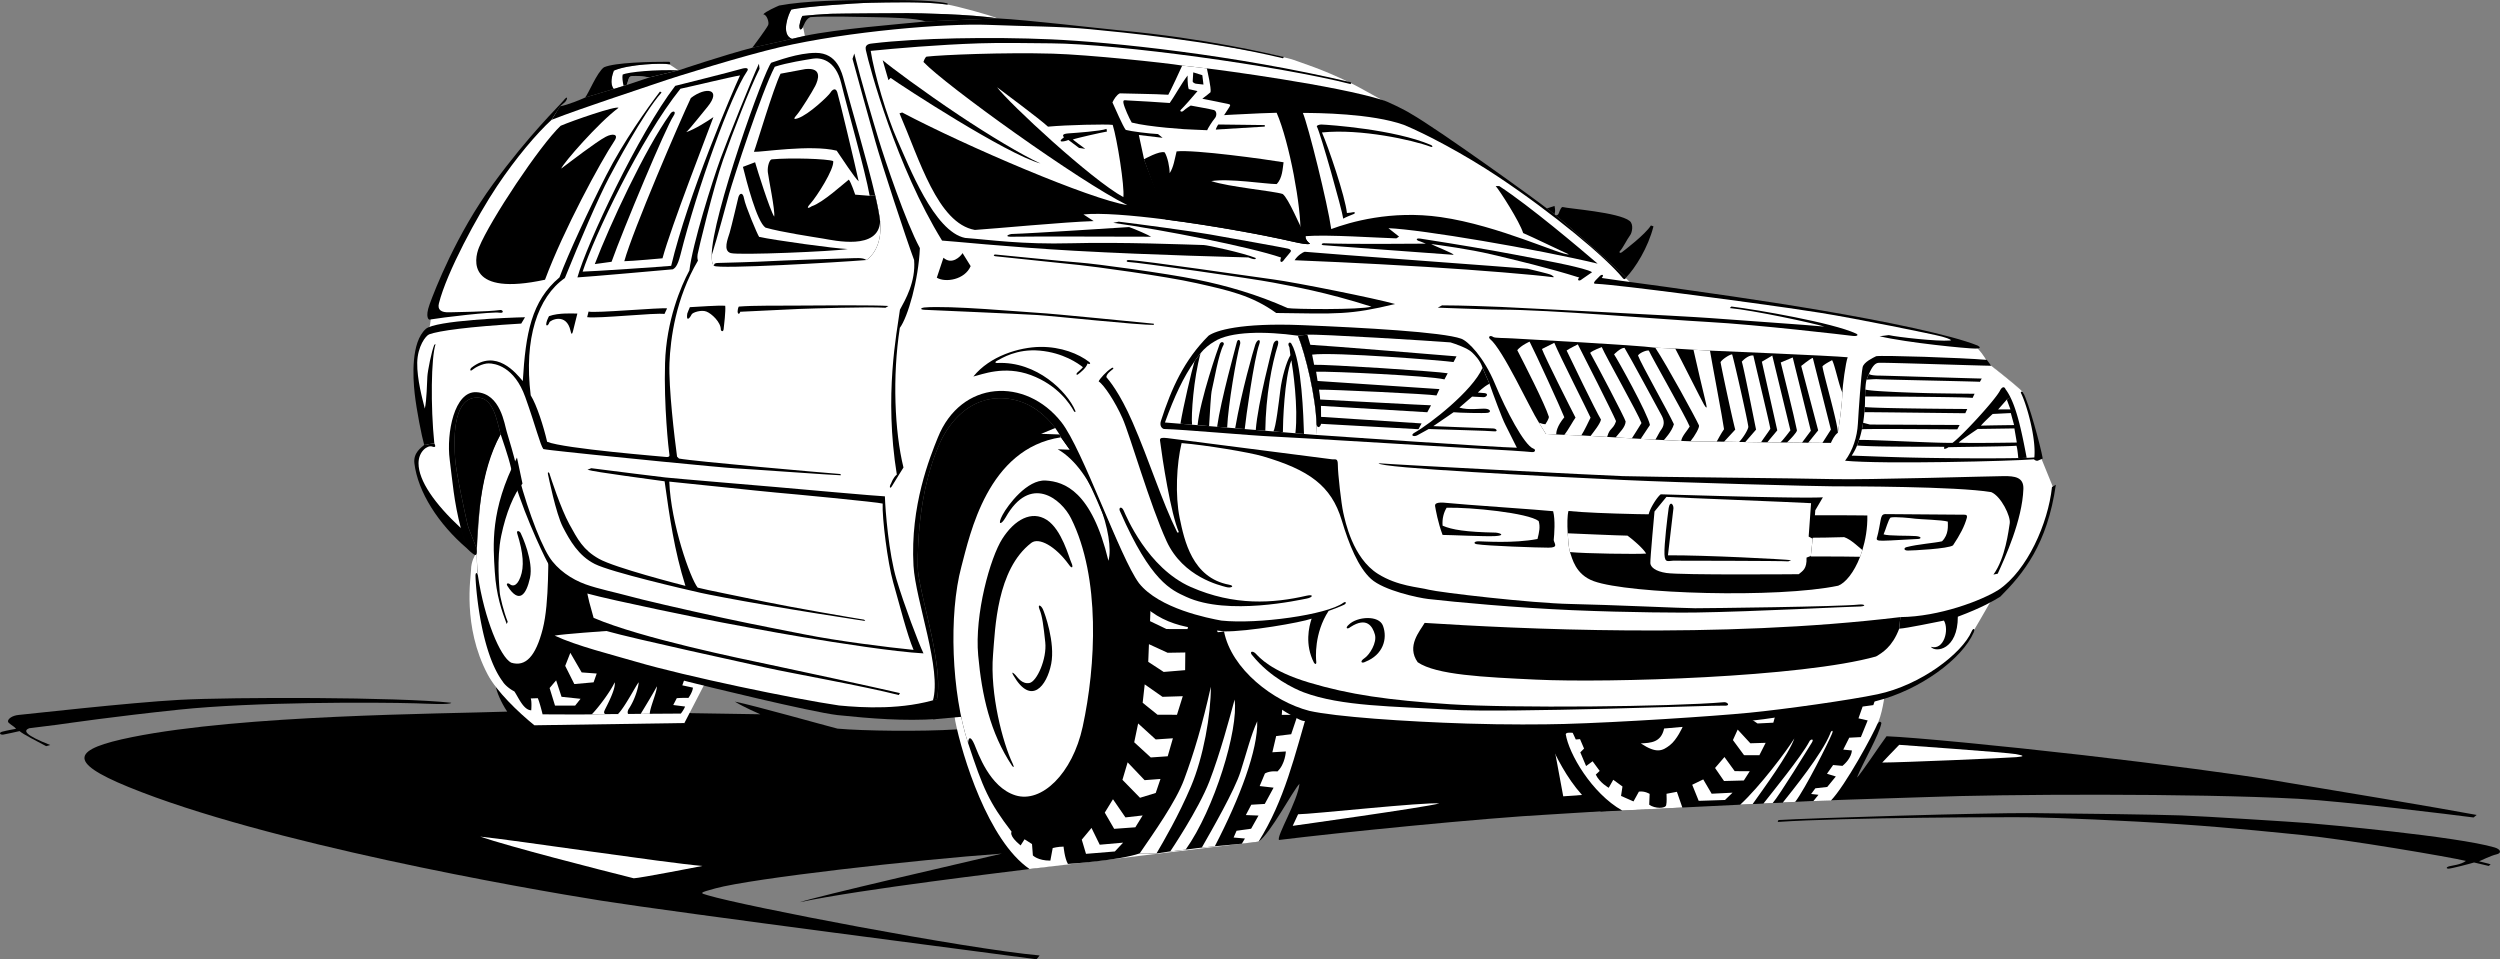 <svg xmlns="http://www.w3.org/2000/svg" width="539.992" height="207.207"><rect width="100%" height="100%" fill="#808080" stroke="none"/><path d="M287.389 152.582s113.804 3.574 118.218 3.687c.442-.773.774-.113.774-.113-.442 2.539-3.973 8.5-5.297 11.808.773-.66 5.074-7.171 6.402-8.937 5.84.227 24.477 2.016 42.488 4.082 17.047 1.957 33.465 4.172 40.278 5.297 14.015 2.32 36.418 6.07 44.695 7.617l-.664.55c-4.082-.55-28.59-3.546-37.852-4.038-22.843-1.215-64.117-1.004-80.117-.375-2.648.105-13.043.386-25.433.86-9.895.374-21.067.894-30.582 1.35-3.891.188-23.47 1.446-25.32 1.54-14.676.773-46.239 3.976-58.712 5.52-.66-.66 4.086-8.497 4.418-12.141-1.546 1.656-6.191 10.629-8.84 12.504l-25.675 2.535-23.785 3.379c-3.832.5-36.329 4.336-49.664 7.172 4-1.336 34.5-8.336 43.664-10.5-18.664 1.332-53.832 5.328-61.832 7.5-3.754 1.015-3.332 1-1.664 1.5 7.898 2.367 55.332 11.5 71.667 13l-.671.828c-8.5-1.164-77.164-10-93.996-12.664-16.836-2.664-72.668-12.5-102.168-24.57-13.434-5.497-12.086-8.16.832-10.766 24-4.828 66.5-5 81-5.5-1.332-2-2.332-4.328-2.5-5.664l42.336 6 14.832.238s-3.668-1.574-5.5-2.738c4.168.836 19.5 5.168 22.164 5.836 5.5.5 18.171.664 25.836.164l80.668-4.961"/><path fill="#fff" d="m335.748 161.722 1.906 10.281 5.332-.382zm74.472-.843c-.835.828-3.664 3.828-3.664 3.828 4.165 0 27.165-1 29-1.164 1.829-.164 1.665-.332-.171-.664-1.829-.336-25.164-2-25.164-2M151.72 187.043s-13.667 2.664-14.832 2.664c-8-2-26.835-6.832-33.167-9 6.832.672 40 5.672 48 6.336"/><path d="M6.346 157.293c-1.45.523-.868 1.515 4.5 3.625l-.875.25c-1.875-1-4.875-2.5-5.75-3.25-1 .25-2.875.625-3.5.75s-1.125-.375-.25-.625 3-.625 3-.625c-.625-.75-1.75-1.125-1.75-1.625s.875-1.25 2.375-1.375 23.863-2.664 34.625-3.25c11.5-.625 47.25-.625 58.75.625-.125.5-5.5.187-7.625.125-8.75-.25-34.907-.344-51.25 1.375-14.25 1.5-23.516 2.878-26.25 3.25-1.344.183-5 .625-6 .75m531.624 29.414-.414.336-3.171-.75c-.75.25-4.914 1.335-5.5 1.335-.579 0-.5-.335.085-.5.586-.171 2.583-.335 3.665-1.171-3.414-.829-25.914-4.664-35.25-5.579-4.391-.433-14.95-1.562-26.329-2.335-12.792-.868-26.535-1.395-32-1.5-4.421-.086-40.835 0-55.085 1l.164-.415c6.836-.421 44.586-1.585 54.836-1.5 10.25.079 27.414.333 32.164.5 4.75.165 24.418 1.415 27.5 1.665 3.086.25 32.074 2.87 40.171 5.25 1.415.414 1.579 1.25.415 1.5-1.165.25-3.5 1.414-3.75 1.5.914.25 2.164.5 2.5.664"/><path fill="#fff" d="m280.385 175.879-1.164 2.5s28.664-4 31.664-4.836c-3.164-.336-27.664 2.336-30.5 2.336m107.519-2.739 7.567-.222c3.125-3.25 9.125-14.25 10.25-17s1.5-7 1.5-7l-46.625 3.625 17.875 17.625 9.433 2.972m-282.59-27.492c1.942 3.691 6.59 8.16 10.106 11.012l32.41-.489 6.312-12.203 3.79-9.683-46.934-42.934-8.36 28.528s-.898 1.359-.898 3.253c0 1.399-1.926 12.063 3.574 22.516m101.02 10.106c1.476 7.363 7.062 25.82 16.05 31.953l49.462-5.914c5.62-8.993 7.726-18.254 11.093-29.829 1.473-7.156-6.101-55.98-29.25-59.558-2.738-.211-27.781 1.05-29.675 1.894-1.895.84-25.254 12.207-17.68 61.453"/><path d="m147.814 146.777-.437 1.254 2.289.492c-.055.98-.98 2.234-.98 2.234-.493-.054-2.07 0-2.508.051l-.762 1.473 2.558.328c-.164.434-.597 1.145-.925 1.523-.266 0-3.196.02-6.7.043-.64.008-1.296.012-1.96.016-.907.008-1.825.012-2.72.023-.75.004-1.484.012-2.187.016a544.46 544.46 0 0 0-2.832.027 246 246 0 0 0-2.832.04c-1.906.054-9.043 0-10.62 0-.22-.926-.708-2.778-1.036-3.489l-1.527.055c.273.656.109 2.562.109 2.562-1.688-.054-2.777-2.832-3.648-4.086-1.09-.543-2.125-1.472-2.508-2.125-4.508-6.015-5.774-19.12-5.883-22.77-.02-.71.273-.98.516-.151-.168-1.75-.418-4.25 0-9.336.39-4.758.582-16.329 6.832-23.914l8.5 25.914 31.293 18.086-2.032 11.734m62.906 7.766-9.164.836.829-4.336c1.5-7.836-4.164-23.664-4.164-28.836 0-5.828.5-17.496 5.164-27.328 4.687-8.977 12.125-10.157 17.836-7.836 3.84 1.558 6.828 5.105 7.94 7.414l1.919 2.687c-19.86 12.399-20.86 27.235-20.36 57.399"/><path d="m259.588 183.074-3.496.441-3.32.383-2.981.45-3.621-.02c-4.45 1.55-15.504 2.281-15.504 2.281-.723-1.266-.938-3.742-.938-3.742-1.156-.004-2.347.308-2.347.308l-.508 2.715c-2.68.016-3.774-1.117-3.774-1.117l-.187-2.46-1.613-1.032-.848 1.332c-2.652-2.156-1.95-2.961-1.95-2.961-4.882-6.39-6.128-9.227-9.398-19.156-3.547-10.79-4.242-27.711-1.437-38.145 1.828-6.812 5.61-25.5 21.496-27.894 6.605-.993 24.496-4.114 31.898 1.972 8.66 7.114 23.907 39.84 19.02 58.63l-1.188 3.534-3.242.391-.824 3.504 2.914-.172s-.129 2.742-1.824 4.32c0 0-1.524-.226-2.692.426l-1.14 2.727 3.008.347-1.907 3.512-2.914.172-1.172 2.234 2.735.106-1.598 2.844-3.144.44-.637 1.462 2.445.21-.664 1.118-5.844.562-2.804.278"/><path fill="#fff" d="m262.392 182.796-2.804.278c2.297-4.031 7.062-12.34 8.347-16.352 1.286-4.015 2.286-8.015 3.621-10.918.165 6.075-3.66 16.414-9.164 26.992m-12.602 1.551-3.62-.02c3.05-4.448 7.82-11.167 9.582-15.925 2.14-5.77 3.937-11.77 5.785-20.063.02 6.04-1.613 15.223-4.297 21.547-2.684 6.32-5.879 11.77-7.45 14.461m6.302-.832-3.32.383s6.12-9.066 8.452-15.125c2.332-6.066 4.395-13.77 5.446-17.668.886 6.438-4.371 23.719-10.578 32.41m-26.93-89.058c-15.887 2.394-19.668 21.082-21.496 27.894-2.805 10.434-2.11 27.356 1.437 38.145.082-1.414.618-1.453 1.368.297.75 1.75 3.238 9.261 8.87 11.003 5.63 1.747 12.31-4.69 14.512-14.812 2.868-13.191 3.883-32.219-2.504-45.016-2.128-4.261-8.828-9.632-14.144-.195-1.024 1.762-1.817 1.602-.649-.566 1.165-2.164 5.31-7.664 9.32-7.414 4.009.25 9.91 2.253 13.544 17.335 1.402-4.933-3.047-19.593-10.957-24.09l2.617.106-1.918-2.687"/><path d="M224.54 131.644c-.491-1.285.294-.941.708-.086.414.86 2.703 7.246 1.808 11.836-.937 4.774-4.328 9.11-8.14 2.524-.578-.996-.047-.625.441-.094.485.531 1.403 1.996 3 1.7 1.598-.298 3.797-5.231 3.418-8.782-.379-3.55-.648-5.719-1.234-7.098"/><path d="M230.861 121.941c.723 1.066 1.028.594.535-.438-.492-1.035-2.047-7.132-5.312-9.222-3.262-2.086-6.938-.047-9.574 4.07-2.641 4.113-6.032 16.363-5.223 25.219.777 8.559 2.57 16.742 7.336 23.871.43.535.402.105.11-.512-2.13-4.418-4.934-15.054-4.243-23.484.469-5.719.793-18.438 8.266-24.184 1.64-1.261 5.21.692 8.105 4.68"/><path fill="#fff" d="m233.658 181.363 2.102-2.531 1.78 3.625 5.048-.446-1.782 1.903-6.234.515-.914-3.066m4.969-5.836 1.77-2.895 2.695 3.926 3.718-.422-1.582 2.559-4.574.332-2.027-3.5m3.816-7.086 1.121-3.777 3.664 3.851 3.43-.261-1.027 3.027-3.395 1.039-3.793-3.879m3.391-12.176-.848 4.067 3.578 3.277 3.657-.254 1.12-3.887-3.714.25-3.793-3.453m1.418-8.437-.442 3.972 3.2 2.578 4.21.016 1.254-4.016-4.386.137-3.836-2.687m.914-8.684-.152 3.813 3.335 2.183 4.633-.386.035-3.817-3.808.063-4.043-1.856m.39-8.937-.152 3.964 3.54 1.7 4.558.011.883-4.004-4.5.329-4.329-2m28.45 22.211-.149 1.996h2.219v-1.63l-2.07-.366m-158.453-35.461c-.25 3 .168 13.086-1.332 18.922-1.5 5.828-3.668 8.25-6.833 7.25-2.335-1.25-5.75-9.336-7.167-18.836-.168-1.75-.418-4.25 0-9.336.39-4.758.582-16.328 6.832-23.914l8.5 25.914"/><path d="M331.947 154.261c2.11 3.868 5.625 15.465 13.824 21.032l4.614-.227 12.996-.645 12.504-.617 2.68-.129 2.335-.117 1.992-.097 2.192-.11 2.672-.144 3.93-.18 1.1-1.355-1.589-.176.914-1.227 2.567-.289 1.855-2.262-1.914-.59 1.328-1.886 2.02.183c.632-.503 1.922-1.816 2.039-3.328l-1.871-.187 1.296-2.57 2.512-.13 1.469-3.597-1.988-.453.898-2.547 2.313-.313.671-2.02.579-3.901-73.938 7.882"/><path fill="#fff" d="m350.385 175.066 12.996-.645-1.176-3.394-2.242.426c.008.59.093 1.718-.074 2.465-.168.75-2.41.789-3.665-.106l.094-2.332s-1.039-.672-2.32-.492l-1.168 2.117-2.688-1.187.309-2.04-1.992-1.449-.98 1.73s-1.958-1.077-2.794-2.847l.844-.797-1.531-2.082-1.406 1.031-1.25-2.957.812-.816-.871-2.04-.918.079-.676-1.473s-1.152-.3-1.496.305c.652 4.23 5.61 12.773 12.192 16.504m37.371-1.859-2.672.144c2.125-2.687 8.445-10.453 10.23-14.883.157-.675.797-.965.395.012-.77 1.875-5.703 11.77-7.953 14.727m-4.864.253-1.992.098c1.57-2.015 8.207-10.164 9.887-13.34.184-.55 1.184-.8.559.2-.625 1-7.036 11.46-8.454 13.043m-4.328.214-2.68.13c4.212-3.887 10.036-11.606 11.688-14.31-1.101 3.298-6.726 10.95-9.008 14.18m-19.121-16.32 4.004-.355s-1.223 2.796-2.785 3.98c-1.566 1.188-2.809 1.875-6.25-.406 2.113-.117 4.375-.16 5.031-3.219m6.071 12.152 2.382-1.16 1.817 3.094 4.511-.223-1.628 1.575-5.68.187-1.402-3.473m6.964-5.992-2.03 2.367 1.937 2.813 4.28-.113 1.278-2.004-3.25-.012-2.215-3.05m2.856-5.93-1.028 2.27 2.403 3.257 3.308.015 1.36-2.68-3.309.098-2.734-2.96m2.262-2.668 2.03 1.347 3.41-.168.56-2.054h-2.625l-2.5-1-.875 1.875"/><path fill="#fff" d="m440.72 98.543 2.715 6.664c-1 8.336-3.214 11.5-5.05 15.172-1.832 3.664-5.664 7.164-7.465 8.03-1.352 1.934-5.086 9.11-7.121 11.579-11.078 13.43-37.203 14.18-68.828 16.43-29.442 2.093-69.586-.707-73.75-2.04-4.165-1.335-15.5-8.671-18.665-19.171-3.835-.5-13.171-2-16.335-7.5-3.165-5.5-10.665-25.164-13.665-29.329-3-4.171-6.5-14.335-18-13-11.5 1.329-15.5 16.833-16.835 33 0 3.5.832 9.5 2.164 15 1.336 5.5 3.836 14 1.5 20.665-7.329 1-32.555-1.88-51.996-7.336-19-5.329-23-5.5-31.336-9.664l10.668-1.665-2.168-1.835-1.332-7.165c-2.333-.835-5.668-2.667-8.333-8.5-2.667-5.835-8-24.835-9.5-28.835s-8.5-7.665-9.835 5.335c.336 6.665 3.668 23.5 3.668 23.5-4.332-4.5-11-12-11.332-18 .164-1 .5-2.503 2.332-3.671-1.168-5.664-4.832-19.664-.168-24.329 1-.835.836-2.335 1.168-4.171.332-1.829 5-13.829 10.332-22.329 5.335-8.5 10.203-14.812 16.668-21.171 6.667-2.164 35.167-11.329 45.5-13.829 10.335-2.5 32-6.171 47.664-5.671 15.671.5 37.754 2.75 44.171 4 6.415 1.25 19.5 3.336 21.915 4.25 1.835.699 5.824 1.855 12 4.836 1.957.941 5.742 3.125 7.664 4.164 8 4.336 23 14.671 26 16.836 1.367.984 7.03 4.882 12.5 9.335 6.546 5.325 13.058 11.38 14.921 13.329 7.665 1 26.833 3.668 33.25 4.75 6.415 1.086 33.329 5.086 40.829 8.586.75.5 2.168 2.414 2.5 3.25l.964.957c.555.394 6.551 5.128 6.868 5.761.418 1.782 3.754 12.446 3.754 13.782"/><path fill="#fff" d="m228.885 92.043-4 1.664 5 .172zm0 0"/><path d="M304.775 24.582c-1.148-.766-5.265-2.774-6.125-2.965-9.957-3.16-35.043-6.512-37.969-6.844l-5.332-.613c-3.515-.586-20.367-2.356-27.93-2.57-10.632-.305-23.937.261-27.288.644-.383.191-.668 1.148-.668 1.148 4.691 4.977 33.699 25.848 44.039 30.922-7.946-1.242-34.656-12.636-48.637-20.008l-.574.192c4.312 9.957 8.234 23.742 16.277 25.18 4.406-.29 19.434-1.723 25.66-1.914l-2.203-1.438c3.649-.375 10.324.152 17.735 1.102 9.691 1.242 20.636 3.207 27.742 4.836 3.347.765 3.445.382 3.445.382-1.148-.863-.957-1.629-.957-1.629 4.785-.382 15.797.383 19.625.48l.578-.382-2.3-1.82c7.183.285 31.976 4.5 45.19 7.66-3.925-3.352-14.648-12.45-21.257-16.758h-.762c.86.961 5.168 7.66 5.934 10.152 1.82.766 8.328 3.926 9.863 4.594-1.344.383-15.117-6.246-27.672-8.043-10.746-1.535-19.582 1.086-23.648 2.586-.762-5.457-4.977-22.402-6.125-25.082 3.16 0 14.84.094 21.828 2.582 4.594 1.899 12.797 6.168 20.488 11.297 11.711 7.809 23.223 17.379 26.809 21.828.191.195.437.36.695-.156-2.176-2.238-15.406-13.875-17.12-14.914-1.767-1.492-23.595-17.192-29.34-20.45m-58.454 105.493c5.996 6.312 14.203 5.68 18.063 6.304 5.086.079 16.586-1.917 18.921-2.75-.585 1.75-1.5 5.583.5 9.5.25.415.583.415.5-.25-.085-.671-.5-6.085 2.665-10.921.75-.25 2.667-.996 3.335-1.328.665-.336.403-.844-.171-.422-3.5 2.586-18.5 4.672-26.329 3.836-2.777-.512-13.425-2.563-17.789-8.079-4.132-5.585-12.156-28.902-16.746-34.757-7.715-9.828-21.715-9.164-26.715 3.336-1.671 4.164-5.984 14.656-5.242 27.664.43 7.5 6.168 22.504 4.168 29.172l.903-.336c1.5-7.836-4.164-23.664-4.164-28.836 0-5.828.5-17.496 5.164-27.328 4.687-8.977 12.125-10.157 17.836-7.836 3.84 1.558 6.828 5.105 7.94 7.414l1.919 2.687c4.305 4.899 11.84 26.293 15.242 32.93"/><path fill="#fff" d="M140.35 154.175c-.641.008-1.297.012-1.962.016.708-1.148 3.051-5.016 3.485-5.941.11 1.035-1.524 4.664-1.524 5.925m-4.679.039c-.75.004-1.485.012-2.188.016 1.473-1.457 3.926-6.254 4.469-6.852 0 .762-.652 3.485-2.125 5.72-.16.218-.371.757-.156 1.116m-5.02.043a246 246 0 0 0-2.832.04c1.309-1.31 3.922-4.739 4.957-6.918.274 1.468-1.797 5.226-2.125 5.937-.324.707-.105.629 0 .941"/><path d="M338.783 110.37c-.254.938-.285 2.86-.164 4.821.11 1.762.18 2.91.488 4.055.485 1.293 1.13 4.843 5.164 6.293 7.586 2.746 39.7 3.714 52.77.972 1.515-.57 3.406-2.804 4.734-6.25.176-.46.344-.945.496-1.449.649-2.148 1.121-4.664 1.067-7.473-5.973-.16-51.645.325-64.555-.968"/><path fill="#fff" d="M401.775 120.261c.176-.46.344-.945.496-1.449-.87-.695-2.484-2.308-3.937-2.793-4.52.164-13.235.164-13.235.164l.485 4.031s12.207-.066 16.191.047M204.678.996C199.724.269 191.67.535 188.037.6c-3.629.067-14.39.856-17.098 1.453-.597.856-2.379 5.414.13 6.336l2.78-.648-.402-1.992c-.133.464-.793 1.187-.793-.196.067-.398.266-1.453.66-2.113 1.121-.133 4.422-.395 6.274-.465 1.847-.066 14.593-.137 16.504-.137 1.918 0 13.668.204 19.347 1.13-1.582-.727-8.98-2.708-10.761-2.973M135.35 18.367c.261-.594.394-1.39.593-1.656.195-.262.793-.528 4.356 0l6.273-1.52c-.527-.262-1.66-1.195-2.18-1.32-1.12-.262-8.515-.063-11.816 1.386-.332.926-.93 2.836-.008 3.957l2.121-.66.66-.187"/><path d="m140.299 16.71 6.273-1.519c-4.754-.195-10.894.332-12.082.926-.133.594 0 1.511.2 2.437l.66-.187c.261-.594.394-1.39.593-1.656.195-.262.793-.528 4.356 0"/><path d="M126.369 21.07c.66-.66 2.574-5.48 4.094-6.54 2.441-1.054 9.968-1.187 13.996-1.187.398 0 .453.653-.067.528-1.12-.262-8.515-.063-11.816 1.386-.332.926-.93 2.836-.008 3.957l-6.2 1.856"/><path d="m120.97 22.957-1.832 2.921c7.086-2.746 18.637-6.476 22.903-7.957 4.262-1.48 18.723-5.933 26.293-7.699 14.984-3.496 36.187-5.21 45.012-4.855 8.824.355 15.34.293 22.148.945 6.812.652 25.941 2.488 41.633 6.277l.18-.293c-3.317-.714-16.442-3.953-35.477-5.746-5.035-.476-19.781-2.25-26.39-2.582l-15.45.66c-6.129.626-19.16 1.626-26.14 3.114l-2.782.648-8.582 1.918c-6.027 1.563-15.914 4.883-15.914 4.883l-6.273 1.52-4.95 1.656-.66.187-2.12.66-6.2 1.856c-.855.406-3.727 1.598-5.398 1.887"/><path d="M162.486 10.308c.395-.531 2.973-3.965 3.434-4.887.265-.527-.266-2.312-1.059-2.312.399-.594 2.973-1.715 3.434-1.914C173.842.14 182.689.007 187.908.007c5.215 0 12.941-.132 16.77.727v.262C199.724.269 191.67.535 188.037.6c-3.629.067-14.39.856-17.098 1.453-.597.856-2.379 5.414.13 6.336l-8.583 1.918"/><path d="M173.447 5.75c-.133.464-.793 1.187-.793-.196.067-.398.266-1.453.66-2.113 1.121-.133 4.422-.395 6.274-.465 1.847-.066 14.593-.137 16.504-.137 1.918 0 13.668.204 19.347 1.13l-15.449.66c-2.246-.727-7.46-.86-11.223-.926-3.765-.067-10.5-.262-13.734 0-.465.199-.926.527-1.586 2.047m77.961 86.91c-.434-.106-.992-.68-.652-1.735 2.277-7.043 4.984-13.113 10.297-18.421 1.52-1.086 6.828-2.82 20.16-2.278 13.332.54 30.375 1.488 34.394 2.926 1.52.539 4.918 4.008 7.301 9.754 2.383 5.746 6.32 13.223 8.273 13.984.543.106.543.867-.324.758-.867-.11-7.37-.543-9.972-.652-2.602-.106-40.864-2.492-45.957-2.707-5.094-.22-19.188-1.52-23.52-1.63"/><path fill="#fff" d="M258.017 78.03c.422-.597.852-1.175 1.301-1.734.758-.976 1.953-1.953 2.926-2.496 3.469-2.273 11.055-2.273 18.102-1.296 1.625 4.007 3.902 13.328 4.011 19.183l.106 2.277-2.805-.234-1.86-.152-2.699-.223-2.062-.172-1.738-.144-2.059-.168-2.383-.196-2.066-.172-1.73-.144-2.172-.176-1.731-.144-2.484-.207-1.196-.098-2.511-.207-3.344-.273c2.031-5.637 3.984-9.774 6.394-13.223"/><path fill="#fff" d="M327.635 96.707c-.25-.414-1.829-3.75-2.5-5-.664-1.25-2.664-6.664-3.414-8.828l-1.5-3.422c-.5-1.664-1.75-2.828-2.25-3.328-.915-.918-3.586-1.836-4.665-2.172-4.085-.328-28.335-1.828-30.921-1.664l-2.04.21c1.626 4.008 3.903 13.329 4.012 19.184l.106 2.277c2.758.204 38.84 2.66 43.172 2.743"/><path d="M284.9 84.168s.25 1.625.25 2.125c2.5.125 23.07 1.25 23.946 1.25l-.805 1.5-22.965-1.375.02 2.375 21.71 1.414-.671 1.25-21.04-1.164c-.124.625-.73 1.16-.988.144-.11-5.855-2.386-15.176-4.011-19.183l2.039-.211.64 2.18c2.875.124 31.574 2.5 31.574 2.5l-.644 1.23c-1.879-.305-25.79-2.23-30.54-1.606l.43 2.196c2.376-.125 26.876 1.43 28.852 1.832l-.7 1.32c-3.222-.777-24.472-1.777-27.722-1.652l.32 2 26.32 1.75-.64 1.375c-1.617-.313-22.937-1.313-25.375-1.25"/><path d="m321.72 82.879-1.5-3.422c-2.124 4.96-11.449 12.195-14.624 13.96-1.125.626-.25 1 .5.626l2.5-1.375c3.125.125 13.25.375 14.125.5s.625-.625-.25-.625-12.875-.5-12.875-.5l4.375-3c1.125.125 6.625.25 7.375.125s.625-.75-.375-.875-3.75.375-5.75-.25l2.75-2.375 2.5.125c.625 0 1.125-.75.25-.875l-1.5-.125s1.125-1.207 2.5-1.914m-63.047 8.953 2.484.207c.219-2.953.328-6.856.652-8.047.325-1.196 1.41-7.696 2.496-9.54.215-.542-.546-.866-.87-.109-.325.758-4.215 12.004-4.762 17.489m4.215.351 2.171.176c.22-4.902 1.954-14.98 2.82-18.125.11-.867-.542-1.191-.757-.215-.219.973-3.375 12.156-4.234 18.164m3.901.321 2.067.171c.215-2.183 2.02-15.238 3.14-18.332.438-1.191-.429-1.191-.866.11-.43 1.3-2.934 9.98-4.34 18.05m4.449.367 2.059.169c.109-7.641 1.41-14.36 2.71-18.477.434-1.52-.757-1.086-.976-.219-.215.868-3.36 12.774-3.793 18.528m3.797.312 2.062.172c-.008-1.887.32-11.75 1.836-15.543.325 1.95 1.512 10.066.864 15.766l1.859.152c-.121-3.453-.445-15.703-2.723-19.496-.324-.543-.972-.105-.433.758l.219 1.738c-.868 1.406-1.844 4.875-2.168 7.477-.325 2.601-.973 8.199-1.516 8.976m-20.07-1.656 2.511.207c-.21-2.117.32-9.91 1.84-15.438-.449.56-.879 1.137-1.3 1.735-.653 2.164-2.415 9.652-3.051 13.496m143.566 7.993c1.66-2.212 2.605-5.134 2.762-7.974.16-2.84.695-10.671 1.027-12.23.238-1.105 2.29-2.055 2.922-2.371 1.262-.234 18.543.32 23.91.793L430.1 79c.555.394 6.551 5.128 6.868 5.761 1.261 2.207 3.789 11.598 4.261 14.282l-1.105.476s-.473.078-.79-.316c-4.417.394-32.827 1.101-40.8.316"/><path fill="#fff" d="M436.967 84.761c-.317-.633-6.313-5.367-6.868-5.761-2.128 0-22.648-.711-24.226-.633-.89 0-1.52.879-2.192 2.422-.16.367-.324.77-.492 1.207-.148.39-.23 1.215-.277 2.132a48.118 48.118 0 0 0-.055 1.504c-.023 1.032-.027 1.954-.062 2.286-.016.164-.04.558-.09 1.113a32.735 32.735 0 0 1-.277 2.285c-.07.45-.157.926-.262 1.414-.156.75-.352 1.527-.606 2.297a14.8 14.8 0 0 1-.441 1.203c-.32.777-.703 1.52-1.164 2.184 1.61.03 8.148.343 15.547.472 7.433.13 15.699.149 20.437.055a91.84 91.84 0 0 0 1.817-.047 32.734 32.734 0 0 0 1.656-.086c.398-4.105-1.578-11.207-2.84-13.812-.238-.395.156-.551.395-.235"/><path d="M402.428 91.316c-.07.45-.157.926-.262 1.414.945-.156 18.234.008 20.601.008l.508-.945-19.375-.094-1.472-.383m.367-3.398c-.016.164-.04.558-.09 1.113 2.539-.008 21.082.226 21.793.226l.422-.914s-19.442-.109-22.125-.425m.117-3.789a48.118 48.118 0 0 0-.055 1.503s21.09.075 23.219.313l.426-.895s-6.66-.054-9.973-.132c-3.316-.079-12.789-.395-13.617-.79m.769-3.339c-.16.367-.324.77-.492 1.207.633 0 1.66-.157 2.684-.075 1.027.075 21.152.473 21.781.551l.395-.71c-1.262 0-20.993-.633-22.176-.633-.473 0-1.781-.047-2.192-.34"/><path d="M435.04 91.816s-5.468.059-7.16.125c.329-.457 2.22-2.27 2.544-2.527l3.902-.196-.074-.789-2.656.008 1.882-2.144.739-.532c-.32-.64-.664-1.214-1.04-1.71-.156-.473-.66-.696-1.183.316-1.102 2.129-8.441 10.02-10.258 11.285-3.629.078-17.07-.695-20.176-.625a14.8 14.8 0 0 1-.441 1.203c4.832.367 16.594.211 18.879.29-.313.55.16.55.871.077 2.762-.078 13.414-.164 14.676-.324.238.633.394 2.668.394 2.668a91.84 91.84 0 0 0 1.817-.047c-1.043-5.539-2.032-10.11-3.54-13.133l-.738.594.774 2.074.074.79.715 2.597.062.723.524 3.05s-11.77.192-12.551 0c.586-.585 4.098-2.933 4.098-2.933l7.93-.117-.063-.723m-41.301 15.602-1.648 2.808c-.028.735-.293 3.457-.567 6.133-.14 1.336-.277 2.66-.39 3.723-.106.976-.188 1.73-.227 2.07-.32.644-.965 2.258-1.773 2.582h-31.149l-2.258-2.582c-.16-3.227.145-8.84.356-10.871.129-1.23 1.824-3.922 2.637-4.512 7.414.215 30.105.922 35.02.649"/><path fill="#fff" d="M391.135 120.082c.113-1.063.25-2.387.39-3.723l-.86-.457.52-7.219c-4.472-.25-28.312-1.168-31.238-1.355l-2.578 3.148s-.965 10.387-.898 11.195c.066.805 1.046 1.727 3.449 2.09 3.234.489 28.601.262 28.601.262.82-.7 1.782-1.094 1.684-3.582l.93-.36"/><path d="M386.877 120.996c-1.293-.188-18.559-1.102-26.606-1.051l1.149-9.813c.261-1.05-.688-2.183-.989-.41-.27 1.934-.996 7.903-.914 10.004.086 2.102.883 1.3 2.34 1.38 0 0 23.614.022 24.403.148l.617-.258m11.093-36.203c0-1.438.688-6.5 1.126-7.625-2.938-.313-29.75-1.438-29.75-1.438l-3.563-.187-3.937-.25-4.313-.188c-3.812-.562-28.75-1.875-30.625-2s-4-.062-4.375-.312c-.687-.5-1.187 0-.687.437 2.812 2.313 8.562 14.938 10.562 18.063l1.5 2.437 2.227.11c.62.027 1.21.058 1.754.081 1.582.075 3.117.122 3.667.122.2 0 .715.046 2.004.117l3.579.21c.585.036 1.195.07 1.832.11 1.113.063 2.292.133 3.503.203l1.915.106 3.167.175 1.829.094c1.324.07 2.597.129 3.757.18.711.031 1.38.058 1.993.078 1.402.05 4.953.074 5.671.062.493.008 1.028.016 1.586.028 1.032.015 2.145.035 3.243.058.453.004.898.012 1.336.02 1.28.023 2.476.039 3.414.05.543.005 1 .009 1.336.009.496 0 1.535.008 2.835.023l1.415.012 3.25.035c.449.004.898.008 1.34.015 1.128.012 2.195.02 3.078.028.789.008 1.43.011 1.832.011.187-.437.75-1.687 1.5-2.187.312-1.875.875-5.688 1-8.688"/><path fill="#fff" d="M393.639 95.656c-.883-.008-1.95-.016-3.079-.027l2.16-2.672-3.664-13.914s1.829-1.5 2.5-1.75l3.915 15.5-1.832 2.863"/><path fill="#fff" d="m389.22 95.613-3.25-.035c.75-.7 2.165-2.203 2.165-2.621-.579-3-3.25-13.578-3.5-14.664l2.586-1.086 3.914 15.836-1.914 2.57"/><path fill="#fff" d="M384.556 95.566c-1.3-.016-2.34-.023-2.835-.023.5-.586 2.164-2.586 2.164-2.586l-3.329-14.828 2.25-1.336 3.915 16.164s-1.66 2.214-2.165 2.609"/><path fill="#fff" d="M380.385 95.535a657.64 657.64 0 0 1-3.414-.051l2.335-2.691c-.671-3.25-2.75-13.832-3.085-14.665.414-.5 1.585-1.5 2.5-1.335.75 3.335 3.582 15 3.664 15.835-.414.665-1.582 2.23-2 2.907"/><path fill="#fff" d="M375.635 95.464a514.187 514.187 0 0 0-3.243-.058l2.414-2.613c-.75-2.836-3.085-13.836-3.171-14.586.421-.664 2-1.664 2.5-1.664.586 2 3.418 14.582 3.5 15.664-.079.671-1.164 2.421-2 3.257m21.335-1.984c.313-1.875.876-5.687 1-8.687-.664-1.086-1.664-6.086-2.25-7-.585.335-1.57.82-2.07 1.32.082 1.25 3.32 12.305 3.32 14.367"/><path fill="#fff" d="M370.806 95.379c-.718.011-4.27-.012-5.671-.063 1-1.227 2-3.023 1.836-3.438-.665-1.5-6.836-12.835-9.438-16.773l4.313.188c1.039 1.914 5.71 11.25 6.21 12.086.5.828.75 1 .415-.336-.336-1.336-2.375-10-2.688-11.5l3.563.187c.375 2.313 2.789 14.977 3.039 16.977-.5.672-1.579 2.672-1.579 2.672"/><path fill="#fff" d="M363.142 95.238c-1.16-.05-2.433-.11-3.757-.18 0 0 1.754-1.847 2.171-3.43-1.085-2.421-7.085-13-7.75-14.835.165-.414 1.579-1.168 2.329-1.086.75 1.672 8 14.336 8.836 16.422-.415.75-1.739 2.136-1.829 3.109"/><path fill="#fff" d="m357.556 94.964-3.167-.175 1.996-2.996c-.5-2.5-7-14.165-7.75-15.25 0 0 1.336-1.415 2.25-1.415 1.086 1.75 7.5 13.665 8 14.579.5.921.75 1.918 0 3-.414.5-.997 1.761-1.329 2.257"/><path fill="#fff" d="M348.97 94.48c1.114.063 2.293.133 3.504.203 0 0 1.747-2.722 2.082-3.305-.75-2.085-7.75-14.421-8.585-16.421 0 0-2 .75-2.5 1.25 1.414 2.5 7.5 14.086 7.664 14.836-.079 1.25-1.25 2.285-2.164 3.437"/><path fill="#fff" d="m343.56 94.16 3.578.21c.168-.413.25-1.077.918-1.741.665-.672.833-1.172 1-1.672-.75-1.828-7.167-14.496-8.25-16.578 0 0-2.003.996-2.421 1.328 1 2.086 6.171 12.836 7.421 14.922-.171.914-1.578 2.652-2.246 3.53"/><path fill="#fff" d="M341.556 94.043c-.55 0-2.085-.047-3.667-.122.917-1.128 2-3.214 2.417-3.714-1-1.914-6.667-13.164-7.25-14.828l2.665-1.336c1.085 2.664 7.5 15.332 7.835 16.164-.421.836-1.335 2.836-2 3.836"/><path fill="#fff" d="m332.408 91.293 1.5 2.437 2.227.11c0-.547.168-1.797 1.75-3.712-.829-2.085-6.164-13.75-7.5-16.335 0 0-1.75.75-2.664 1.835 1.25 2.415 6 11.665 6.835 14.415 0 .414-.585 1.335-.75 1.585-.421 0-.96-.171-1.398-.335m6.699 27.953c-.308-1.145-.379-2.293-.488-4.055 0 0 11.46.504 12.914.504 1.129.808 3.387 2.746 4.035 3.875-1.937.16-13.234 0-16.46-.324"/><path d="M307.72 134.543c-1 1.75-4 5-1.5 8.5 4 2.75 14.262 3.214 25.5 3.75 15.75.75 57.5-.5 73.5-5 1.25-.75 3.5-2 5-6l.25-2.5c-39.25 4.75-83 2.5-102.75 1.25"/><path d="m410.47 133.293-.25 2.5c1.665-.086 7.833-1.414 9.665-1.75 1.171 2 .004 6.5-2.829 5.664 1 1.336 5.829.668 5.829-6.5 5.336-2 7.836-3.496 9.171-4.328 5-5 10.165-11.336 12-24.172l-.835.5c-.836 7.836-5.336 18-11.5 22.172-3.665 2.328-12.836 5.828-21.25 5.914m1.375-15.125c-.625.125-.75.75.25.75s8.75-.375 9.75-1.125c1.5-2.25 2.5-4.125 3-6 .125-.75-.375-.625-1.5-.625s-15.375-.125-16.125-.125-.875.625-1 1.25-.5 2.875-.75 3.625-.125.875 1.25.875 6.75-.375 7.5-.375 1-.5-.375-.625-6 0-7-.375c.5-1.125 1-3.125 1.5-3.625.875-.25 4.5.125 5.375.25s5.875.25 7 .625c0 .875.25 2.75-1.25 4.25-1.625.375-5.25.625-7.625 1.25m-88.75-3.125c1.125.125 2 .625-.125.75s-9.625-.25-11.375-.25c-1-2.625-1.5-5.5-1.625-6.25s1-.875 3-.625 20.375 1.5 22.5 1.75c.5 1.875.25 5 .125 6.25.125.75 1.125 1.625-1.125 1.625s-13.25-.375-15.5-.75c-.75-.125-.625-.625.375-.625s7.625.5 12.75-.5c.375-1.5.625-2.625.25-3.875-2.25-1.75-14.625-3-19.875-2.875-.625 1-1 2.375-.875 3.875 2 .875 5 1.375 11.5 1.5m-31.75 19.875c1.75-1.75 6.5-2.125 7.375.25 1.039 2.82 0 6.25-3.75 7.75-.875.5-1.375 0-.25-.75s2.75-3.375 2.25-5.125-1.75-3.875-5.25-1.625c-.75.625-1.25.25-.375-.5"/><path d="M270.596 141.668c-.875-.875-.125-1.25.625-.5s3.16 3.746 11.5 6.25c8.75 2.625 17.125 3.82 30.5 4.695 13.375.875 47.625.555 59.25-.445.75 0 1.375.875-.125.75s-46.875 1.625-59.125.875-23.473-.692-31.625-3.75c-2-.75-7.25-3.25-11-7.875m-28.626-31.125c-.5-.875.25-1.375.75-.25s5.126 12.375 14.5 16.5c9.376 4.125 17.81 3.535 25 1.875 1.626-.375 1.376.375 0 .625-1.374.25-16.964 3.796-26-.375-3.25-1.5-7.624-3.25-14.25-18.375m188.602 13.562.926-.187c1.57-3.422 5.308-11.559 5.547-18.309.093-2.586-1.942-2.773-4.16-2.773-2.22 0-29.868.835-36.895.648-7.023-.184-40.125-.461-45.488-.645-5.364-.187-47.989-2.406-52.703-2.777-.188 1.016 36.984 2.867 52.793 3.606 13.21.617 42.129 1.375 45.379 1.375s26.625 0 34.125 1.25c2.125.875 4.25 5.25 4 6.75s-.922 7.496-3.524 11.062M373.97 66.207c5.5.672 21.915 3.5 26.915 5.836.586.25.421.664-.829.5-1.25-.165-20.421-2.415-31.085-3-10.665-.586-34.079-2.665-45-2.665-1.915 0-13.415-.421-13.415-.421l.915-.5c4.335 0 10.5.25 12.664.336 2.171.085 40 2 45.336 2.414 5.335.421 21.335 1.5 24.585 1.836-2.75-.836-15.253-3.5-20.421-4l.336-.336m-262.254 49.007c-.223-.718.488-.593.757-.054.27.543 2.813 6.058 2 9.683-.808 3.621-2.336 5.703-4.867 1.727-.379-.594.164-.7.543-.375.38.324 1.406.754 2.27-1.57.824-2.215.648-5.082-.703-9.41"/><path d="m109.662 134.304-.215.489c-1.027-2.758-2.258-6.118-2.578-11.356-.344-5.574-1.047-13.305 4.793-24.61l1.191 5.626c-1.84 2.164-3.57 6.328-4.597 11.304-1.028 4.973-.38 11.141-.325 12.114.055.972.868 4.27 1.73 6.433"/><path fill="#fff" d="m123.19 141.007-1.106 2.82 1.965 3.923 4.164-.368.675-1.902-3.25-.242-2.449-4.23m-3.066 5.945-1.41 1.656 1.168 3.797h4.351l1.164-1.469-4.105-.43-1.168-3.554"/><path d="M199.596 66.418c-.563.054-1.125.437.125.5 1.25.062 20.312.875 24.312 1.125s21.75 2.187 25.188 2.125v-.25c-2.688-.25-21.563-2.172-25.125-2.356-2.75-.144-19.188-1.644-24.5-1.144m4.187-10.75-1.437 4.312c1.875 1.125 6.062.438 7.312-2.5l-1.75-2.812c-.437.75-2.312 2.625-4.125 1m11.313-.688c-.5-.062-.625.313-.063.375.563.063 14.938 1.563 18 1.875 3.063.313 18.5 2.375 25.438 3.938 6.937 1.562 11.875 2.625 17.187 6.437 13.188.188 15.875.438 25.688-1.937-4.125-1.188-21.563-4.688-26.313-5.313s-27.812-4.062-31.187-4.187c-.563-.063-.762.437.062.437 1.375 0 26.688 3.563 31.125 4.438 4.438.875 10.938 1.937 21.188 5.187-2.336.727-17 .563-18.086.313-6.75-3-13.164-4.832-19.664-6.164-6.5-1.336-21.836-3.422-25.336-3.672s-14.914-1.453-18.04-1.727m3.375-4.437c-.914.164-1.585.668.415.586 2-.086 27.918 0 29.75 0-.5-.336-3.332-1.586-4.75-2.086-1.75.085-20.25 1.336-25.414 1.5m23.164-2.664-1.164.25c10.585 1.5 29.414 5.164 36.25 7.5-.415.828 0 1.496.75.328.335-.414.957-1.11 1.25-1.5.25-.328.085-.582-.5-.75-.586-.164-13.165-2.414-16.915-3.079-3.75-.671-15.5-2.25-19.671-2.75m40.171 6.501c-.335.078-1.503.746-2.171 1.828 1.312.047 14.636.586 28.336 1.43 11.59.714 23.566 1.706 27.5 2.242.335 0 0-.25-.415-.5-.421-.25-4.5-1.172-5.085-1.336-2.586-.25-43.833-3.25-48.165-3.664"/><path d="M285.885 52.543c-.329-.016-.664.332-.079.414.579.086 26.25 1.922 28.165 2.086 0-.336-4-1.836-4.836-2.336 1.836.25 8.171 1.086 13.086 2.25 4.914 1.172 12.332 2.918 18.914 5-.579.422-.164 1 .586.336l2.164-1.5c-.75-.5-3.329-1.086-5.079-1.5-1.75-.414-10.75-2.164-16.335-3.164-5.586-1-14.5-2.422-15.665-2.586-1.171-.164-.921.418-.085.586l1.25.5c-2.25 0-16.336.164-22.086-.086m59.585 7.164c.415-.5 1.165-.5.5.336 4.336.664 13.5 1.836 17.915 2.5 2.21.336 15.699 2.144 29.5 4.5 13.804 2.355 27.918 5.25 33.75 7.586.671.328.765.664-.5.664-1.75 0-14.664-1.25-20.664-2.664l2-.25c1.75.414 10.5 1.414 13.25 1.164.414 0 .085-.336-1.75-.836-1.836-.5-18.583-3.914-26.415-5.164-7.835-1.25-21.671-3.086-29.421-4.086-7.75-1-15.829-2-18.914-2.164-.586 0-.75-.168.75-1.586m56.062 70.875c1.328-.145 1.785.433-.215.433s-21.867 1.082-35.242 1.293c-2.348.04-13.969.028-26.52-.515-12.066-.524-24.98-1.711-31.085-2.415-2.165-.25-9.586-1.835-12.336-4.335s-4.762-7.438-6.329-12.665c-2.25-7.5-7.093-10.898-17.085-13.835-2.836-.836-12.336-2.418-17.5-2.836-1.086 4.5-1.415 11.336-.415 16.171 1 4.829 2.696 12.922 10.665 14.415 1.335.25.5.835-.665.5-1.171-.336-9.25-2.082-12.835-9.915-3.586-7.835-7.915-22.917-9.5-26.5-1.586-3.585-4-7.25-5.165-8 .165-.5 1.75-2.25 2.75-2.835.25-.25.665-.086.25.25-.421.335-1.335 1-1.335 1.664.496.601 2.835 3.25 5.664 9.75 3.664 8.402 6.25 16.921 9.671 23.836l.329-.086c-1.75-4-3.582-15.84-4.079-19.828-.085-.672.665-.586 1.579-.5.921.078 33.242 4.32 35.586 4.578.75.086 1.25-.332 1.25 1.25 0 1.836.75 8.418 1.164 10.25.421 1.836 2.02 9.812 7.5 13.25 4.25 2.672 8.75 2.836 11 3.422 2.25.578 22.086 2.914 30.586 3.078 8.5.172 24.414.922 26.914.922s31.132-.329 35.398-.797M232.646 80.52c-.199.202-.199.655.254.3.453-.352 1.711-1.309 2.012-2.316.406.253.844.066.305-.352-2.22-1.711-5.993-3.273-10.524-3.223-4.535.051-10.879 1.965-14.453 6.395 1.813-.403 6.645-2.465 12.438-.301 5.789 2.164 8.41 6.191 9.265 7.754.149.3.477.312.301-.102-1.711-4.027-8.258-10.671-16.82-10.27-.348.048-.754-.152.054-.554.805-.402 4.078-2.57 9.114-2.117 5.035.453 8.308 2.77 9.316 3.578-.203.3-1.059 1.004-1.262 1.207m-86.8-61.976c-7.875 10.25-19.125 34.125-21.125 41.375 2.375-.125 19.25-1.625 20.625-1.75.375-.25.964-.508 1.625-3.125 3.625-14.375 10.875-34.5 14.375-39.625.375-.5.25-1-1.375-.5s-14.125 3.625-14.125 3.625"/><path fill="#fff" d="M146.97 19.168c-8.624 10.75-18.624 31.875-21.124 39.5 1.625 0 18.125-1.125 19.125-1.25 3.625-15.25 13.25-37.625 14.875-41.125-1.75.25-11 2.5-12.875 2.875"/><path d="M144.72 24.668c.5-.875 1.516-.743.75.375-1.624 2.375-10.874 24.5-13.374 31.5l-3.625.5c3.25-8.5 10.875-24.875 16.25-32.375m-1.625 31.125s-6.75.625-8.25.625c1.875-6.75 12-30.25 14.375-35.25 3.25-2.5 6.75-2 3.625 1.875-.75.875-3.875 4.875-4.625 5.5 1.875-.625 4.625-2.375 5.875-3.25-1.375 3.75-9.125 23.625-11 30.5m-24.512 12.496c-.172.3-.606 1.25-.606 1.726 0 .473.434.344.692-.387.129-.433 3.668-2.222 4.574 1.856.086.387.258 1.207.562-.129.301-1.34.774-2.98.903-3.625-.903 0-4.012-.219-6.125.559m8.543-.993-.301 1.207c2.418.348 14.758-.992 16.7-.69l.562-1.208c-1.336-.215-15.664 1.082-16.961.691m21.32.434c-.258 1.723.43 1.207.95.172.21-.418 2.07-1.04 3.19-.606 1.126.434 3.11 2.286 3.11 3.883 0 .305.516.649.606-.086.085-.734.472-3.968.343-5.046-1.382-.133-5.78.214-7.64.3-.13.258-.559 1.383-.559 1.383m11.438-.39c-.086.472-.52.69-.563-.044 0 0 .043-.82.258-1.078 3.367-.261 7.984-.172 12.906-.215 4.918-.046 16.785-.132 19.418.086l-.644.387c-3.582-.258-16.227.172-18.73.258-2.505.086-8.376.433-12.645.605m-38.789-40.171c-4.5 4.25-15.243 20.425-17.625 26.25-1.125 2.75-2.5 10.625 14.25 7 4-10.75 12-25.5 15-30 1-1.5-.434-1.637-1.875-.875-2.125 1.125-7.625 5.375-9.625 6.875.375-1.125 8.125-10 12.375-13.125-.5-.5-9.875 2.75-12.5 3.875m45.5-13.625c-1.375 1.25-12.875 33.25-12.875 41.625 0 .5 0 1.875.5 2.25 1 .75 26.75-.75 32.875-1.25.75-.375 3.59-2.856 3-8.375-.149-1.391-.536-3.352-1.07-5.649-1.731-7.41-4.997-18.293-6.68-24.601-.5-1.875-1.497-6.125-6.125-6.125-3.875 0-8.375 1.75-9.625 2.125"/><path fill="#fff" d="M190.096 47.793c.59 5.52-2.25 8-3 8.375-.625-.625-2.625-.375-3.75-.375s-15.25.5-17.25.625-10.125.375-10.875.375-1 .125-1 .625c-.5-.375-.5-1.75-.5-2.25 1.25-3.875 3.257-11.528 3.75-13.25 1-3.5 7-22 9.875-27.5 2.625-.875 6.75-1.5 8.25-1.75s4.875.125 6.125 5.375 5.125 18.625 6.125 24.25l1.18-.149c.534 2.297.921 4.258 1.07 5.649"/><path d="m187.846 42.293-3.125-.25s-.875-2.625-1.375-3.25c-1 .75-5.625 5-8 5.75-.5.375-1.5.75-.25-.625s5.125-7.375 4.875-9.125c-1.25-.5-9.25-.75-13.25-.375-.5 0-1 1.5-.875 2.75s1.625 8.375 1.375 9.625c-1-1.625-3.625-10-4.125-11.75l-2.625 1c.75 3 3 11.875 4.875 13.125 3.5 1 10.25 2 12.5 2.375s12 2.625 12.25-3.75c-.149-1.391-.536-3.352-1.07-5.649l-1.18.149"/><path d="M159.47 42.668c.25-1 1-1.25 1.25.25s2.876 7.75 3.25 8.25c3.5.75 16.126 2.5 19.126 2.625-2.875.5-23.5 1.375-25.25.875s-.625-3.125-.25-4.375 1.875-7.625 1.875-7.625m9.125-26.75c-1.625 3.375-5.125 15.25-5.75 16.875 1.375.125 12.25-1.625 17.875-.25 1.125 1.625 3.875 5.875 4.75 6.625-.75-3.5-4.25-18.125-4.625-19.25s-1.125-.5-1.5.125-4.637 4.71-7 5.5c-1.125.375-.875 0-.125-.875s3.25-4.875 3.875-6.125 1.625-4-2.125-3.625l-5.375 1m-55.192 52.605-.82 1.367c-11.473.68-17.758 1.551-19.871 2.32-.75.274-2.524 2.594-2.594 6.145-.066 3.55 1.16 7.988 1.64 9.899.41-1.774.477-5.665.547-6.895.067-1.23.887-5.395 1.5-6.895l.274-.136c-.957 2.933-1.094 13.379-.27 21.437-.343.067-1.71.207-2.187.34-.547-1.91-1.64-7.441-2.05-11.059-.407-3.617-.81-11.117 2.39-13.996 2.05-1.843 18.027-2.46 21.441-2.527"/><path d="M91.623 96.105c.476-.133 1.844-.273 2.187-.34.204.41.473 1.024-.48.684-.957-.344-2.93 1.02-2.93 3.617 0 3.758 3.477 8.742 9.14 13.996l1.298 4.371c-6.145-5.258-10.578-12.152-11.332-18.367-.274-2.254 1.5-3.414 2.117-3.96m7.917 17.956 1.298 4.371s1.215 1.278 1.8 1.445c.333 0 .415-.421.333-1.171-.082-.75-1.668-4.082-2-5.5-.332-1.414-2.5-11.25-2.668-14.164-.164-2.915-.914-13.336 4.918-13.165 3.5.098 4.144 5.336 4.918 7.915.25.835 1.664 4.668 2.25 7.335 1.664 7.5 6.832 18.415 7.832 20.25 1 1.833 3.25 5.329 8.668 6.829 5.414 1.5 25.414 5.586 29.082 6.25 3.667.668 10 1.921 17.5 3.171 7.5 1.25 19.75 3.165 26 3.5-1.086-2.25-4.165-10.421-5.836-16-1.664-5.585-2.414-14.921-2.5-17.921-1 0-19.664-1.664-23.414-2-3.75-.332-21.75-1.829-24-2.079-2.25-.25-10.083-1.25-16-2l-.833.329c1.415.5 14.5 2.171 16.665 2.5 1.086 7.75 2.086 14.921 4.5 22.586-1.332-.336-15.25-3.915-18.664-5.836-3.418-1.914-4.586-4.164-6.418-7.5-1.833-3.332-4-10-4.32-11.016-.15-.246-.395-.246-.298.2.098.445 1.73 8.554 3.215 11.421 1.485 2.871 3.363 6.234 6.922 8.012 3.563 1.781 19.387 5.441 22.898 6.234 1.665.375 7.317 1.465 13.942 2.606 7.36 1.27 15.918 2.617 21.566 3.476l-.25-.297c-2.52-.398-15.972-2.722-21.113-3.808-5.145-1.09-13.254-2.672-14.836-3.114-1.582-1.98-5.789-13.8-6.133-22.898 1.828.148 20.176 2.125 23.145 2.375 2.965.246 22.105 2.074 22.945 2.371-.148 2.969 1.04 12.66 2.274 17.012 1.238 4.351 3.066 11.523 4.402 14.59-5.488-.543-16.516-1.93-23.637-3.364-3.238-.652-10.105-1.941-17.36-3.511-8.714-1.887-17.921-4.016-20.87-4.848-2.16-.605-6.254-1.45-8.992-2.441-3-1.078-6.083-3.164-7.833-5.914-2.335-3.665-5.59-12.895-7.167-19.836-.418-1.829-1.5-5.579-2-7.164-.5-1.586-1.325-8.309-6.583-8.586-4.75-.25-6.5 8.836-5.75 14.586.586 4.488.891 9.043 2.403 14.77"/><path d="M108.138 93.793c-.773-2.579-1.417-7.817-4.917-7.915-5.832-.171-5.082 10.25-4.918 13.165.168 2.914 2.335 12.75 2.668 14.164.332 1.418 1.917 4.75 2 5.5.25-6.04.707-16.79 5.167-24.914m-6.343-14.344c-.34.34-.274.887.273.406.547-.477 2.188-1.363 3.485-1.363 1.296 0 5.527.613 7.918 7.304 2.265 6.348 3.21 10.31 3.894 11.2.816.203 9.691 1.093 10.856 1.226 1.16.137 27.718 2.801 30.585 2.938 2.872.136 21.442 1.5 22.805 1.5l-.066-.27c-3.551-.273-31.68-2.734-34.89-3.347l-.411-.41c-.547-4.028-1.844-14.883-1.637-20.212.203-5.324 1.364-13.996 6.145-22.12 0 0-.207-.548-.07-1.364.136-.82 3.39-14.434 5.527-20.484 2.05-5.805 5.672-15.227 7.855-19.598l-.136-1.09c-1.364 2.867-6.758 16.297-8.262 20.414-1.844 5.051-6.074 18.504-6.758 24.239-1.844 3.414-4.984 10.855-5.258 20.003-.273 9.153.75 18.575.957 19.938 0 .273-.273.41-.754.344-.476-.07-21.984-1.778-25.672-3.278-.75-3.277-2.253-7.988-3.55-10.039-1.5-12.222 1.504-21.234 7.379-25.328 3.207-7.922 7.3-17.484 9.554-21.715 1.094-2.047 7.305-13.793 11.336-18.367l-.344-.203c-2.66 3.48-7.917 10.855-11.605 18.094-3.687 7.238-8.262 17.07-10.105 22.054-6.079 5.118-7.305 12.082-7.922 22.395-1.434-1.707-5.735-7.102-11.13-2.867m6.344-12.492c.5 0 .817.754-.25.586-1.585-.25-12.25 1-15.167 1.5 0 0-1-.336.082-3.336 1.085-3 5.75-15.078 13.668-25.914 7.917-10.836 14.25-16.836 15.25-18.086s.917-.328.332.336l-1.082.914-1.833 2.921c-3.167 2.915-7.667 8.165-11.835 14.415-4.164 6.25-10.813 18.503-12.5 25.25-.332 1.336.418 2 2.336 1.914 1.914-.078 7.75-.082 11-.5m156.246 69.422c1.586 8.164 10.671 15.164 18.421 17.164 5.641 1.28 20.57 2.324 34.079 2.75 8.445.265 16.386.21 21 .085 12-.335 32.25-1.671 39.921-2.421 7.665-.75 21.833-2.75 27.75-4 9.356-1.977 18.25-8.829 20.31-13.563.358-.824.823-.664.452.195-2.457 5.696-11.586 12.489-21.23 14.887-1.551.324-21.953 3.734-26.453 4.152-1.993.184-9.504.922-17.164 1.415-9.614.617-19.786 1.222-23.415 1.19-2.75-.026-49.82-1.624-56.585-2.526-1.25-.164-9.25-4.914-13.165-9.25-3.921-4.328-5.335-7.164-6.585-9.828 0 0 1.414 0 2.664-.25m69.73-91.349 1.656-.55s.246.977.059 1.531c-.184.551.613.735.86.059.245-.672.562-1.426.855-1.348 1.347.367 12.101 1.121 14.457 3.004.918.735.512 2.54.12 3.059-.733.98-1.589 2.82-2.202 3.433-.246.246-.063.61.43.246.488-.37 5.019-3.8 6.246-5.761l.55.187c-1.156 4.625-3.953 9.031-5.91 11.055-2.176-2.238-15.406-13.875-17.12-14.914m-25.052-13.723c.43.184.496.602-.12.367-3.74-1.406-15.009-3.918-23.4-3.062 1.348 3.062 5.024 13.844 5.391 17.394.489 0 1.102-.12 1.41-.183.305-.059.489.246 0 .43-.492.183-1.84.734-2.206.98-.243-1.898-4.899-18.434-5.696-19.906-.12-.184.488-.446.98-.43 1.653.063 15.801 1.043 23.641 4.41m-113.91 69.676s-2.105 3.352-2.488 4.02c-.383.671-.719.289-.145-.672 0 0 .43-1.243 1.196-1.817-2.774-17.137 0-30.637.671-35.613 1.149-2.106 3.446-6.035 3.063-10.723-1.816-4.883-7.012-20.777-8.352-25.562-1.34-4.79-4.093-14.649-4.953-17.903l.383-1.152c1.531 6.129 4.082 14.691 5.262 18.574 1.344 4.403 5.84 17.809 8.906 23.457-.289 6.891-2.61 14.934-4.332 17.23-1.629 10.532-1.125 22.407.79 30.161"/><path d="M259.97 52.921c.883.024 8.618 1.727 11.2 2.778.191.191.097.574-1.531-.094-1.41-.055-20.313-.476-37.528-1.437-14.281-.797-27.367-2.16-28.629-2.204-9.86-15.988-15.672-37.457-16.465-41.167-.289-1.34.954-1.356 1.625-1.438 9.575-1.145 25.375-1.434 38.395-.86 13.02.575 39.73 3.352 64.816 9.286l-.097.383c-15.414-3.926-50.266-8.711-64.72-8.809-5.257-.031-10.304-.172-15.51 0-9.114.305-17.911 1.082-23.458 1.629.766 4.98 3.5 14.23 5.746 19.242 2.489 5.555 7.946 19.82 14.649 21.16 5.265.383 12.156 1.438 22.976 1.149 10.82-.285 24.89.285 28.531.383"/><path fill="#fff" d="M215.357 18.84c2.68 3.542 20.297 19.913 27.285 23.742.286-2.297-1.343-12.543-2.3-15.606-1.34-.191-9.957 0-13.977.383-2.105-1.914-9.766-7.563-11.008-8.52"/><path d="m239.002 27.84.097.574c-1.148.191-6.703 1.437-7.37 1.722 0 0 2.105 1.63 2.68 2.012l-1.34-.195-2.298-1.723c-.863.383-2.683.672-.96-.574-.38-.477-.286-.766 1.148-.86 1.437-.097 6.8-.48 8.043-.957m-31.879-2.969c-7.73-5.156-14.922-10.53-16.469-11.87 0 0 1.055 3.636 1.246 4.308l.477-.48c2.394 1.722 24.988 16.468 32.363 18.48-3.973-1.812-11.004-6.027-17.617-10.437"/><path fill="#fff" d="M259.088 25.144s14.312-.789 16.664-.789c2.781 6.418 5.351 20.54 5.136 26.102l-28.917-3.414-4.844-12.586-1.14-5.297 5.128.605-1.894-1.562 8.222.093 15.742-.949.004-.332-14.515-.183.414-1.688"/><path d="M254.142 32.699c3.852-.43 19.258 1.71 23.106 2.351-.211 1.286-.211 3.426-1.496 4.711-2.352 0-10.27-1.285-14.121-.644 3.851 1.285 13.48 2.14 15.406 2.781 1.281.855 3.852 7.277 4.953 9.11 0 0-.191.765.957 1.628 0 0-.098.383-3.445-.383-7.106-1.628-18.051-3.593-27.742-4.835l-4.68-13.008s3.422-1.926 4.492-1.496c.645 1.066 1.07 3.207 1.07 4.492.856-1.285 1.07-2.996 1.5-4.707"/><path fill="#fff" d="M255.35 14.16c-.122.367-2.633 5.695-3 6.308-2.512-.183-9.801-.246-10.473-.304-.676.304-1.29 1.285-1.594 1.957.488 1.043 2.266 5.207 2.879 5.941 1.164.309 4.898.797 7.226.918 2.329.125 11.024.371 11.637.43.614.062.43-1.04.676-1.715.246-.672 2.45-3.98 2.816-4.531.368-.551.184-.614-.367-.735-.55-.125-5.449-1.105-5.449-1.105.61-.426 1.773-1.406 1.773-1.406.184-.98-.671-4.41-.793-5.145l-5.332-.613"/><path d="M257.74 15.629s-.125 1.777-.125 1.96c0 .184.371.43.676.489l1.652.187-.242-2.023-1.96-.614m-1.227.676s-.063 1.961.246 2.938c.488.125 1.898.43 1.898.43-.86 1.042-3.125 3.613-3.55 3.98-.43.367.12.676.55.246.426-.43 1.531-1.102 1.531-1.102 1.344.243 4.41.797 5.02.98.613.185.676 1.224.183 1.774-.488.555-1.53 2.207-1.652 2.575-.55 0-2.262-.121-2.758-.121-1.652 0-10.043-.614-13.535-1.532-.55-.922-1.59-3.246-1.777-4.168-.18-.918.37-.61.922-.61.55 0 8.574.49 9.062.552.86-1.164 2.512-4.168 3.86-5.942M181.22 152.379c-9.75-1.422-33.25-6.336-43.75-9.422-5.394-1.582-12.832-3.414-17.667-5.664 1.668-.336 11.168-1 11.168-1 6.167 1.75 30.417 6.988 34.832 7.988 4.418 1 20.832 3.926 28.332 5.848l.25-.422c-4.164-1-23.34-5.13-28.246-6.164-5.918-1.25-27.586-5.668-37.918-10.086-.583-2.25-1.418-4.664-1.418-6.164l-2.082-.664c.25 1.75.917 6.25 1.25 7.164l1.082 1.25c-1.664.25-9.914 1.836-9.914 1.836.414.5 1.894 1.59 4 2.5 3.664 1.578 22.906 6.695 27.664 7.914 3.25.836 26.418 6.5 32.082 7.164 7.25.75 14.421 1.336 21.586.836l.335-4.414c-7.75 2.5-16.421 2-21.585 1.5"/></svg>
